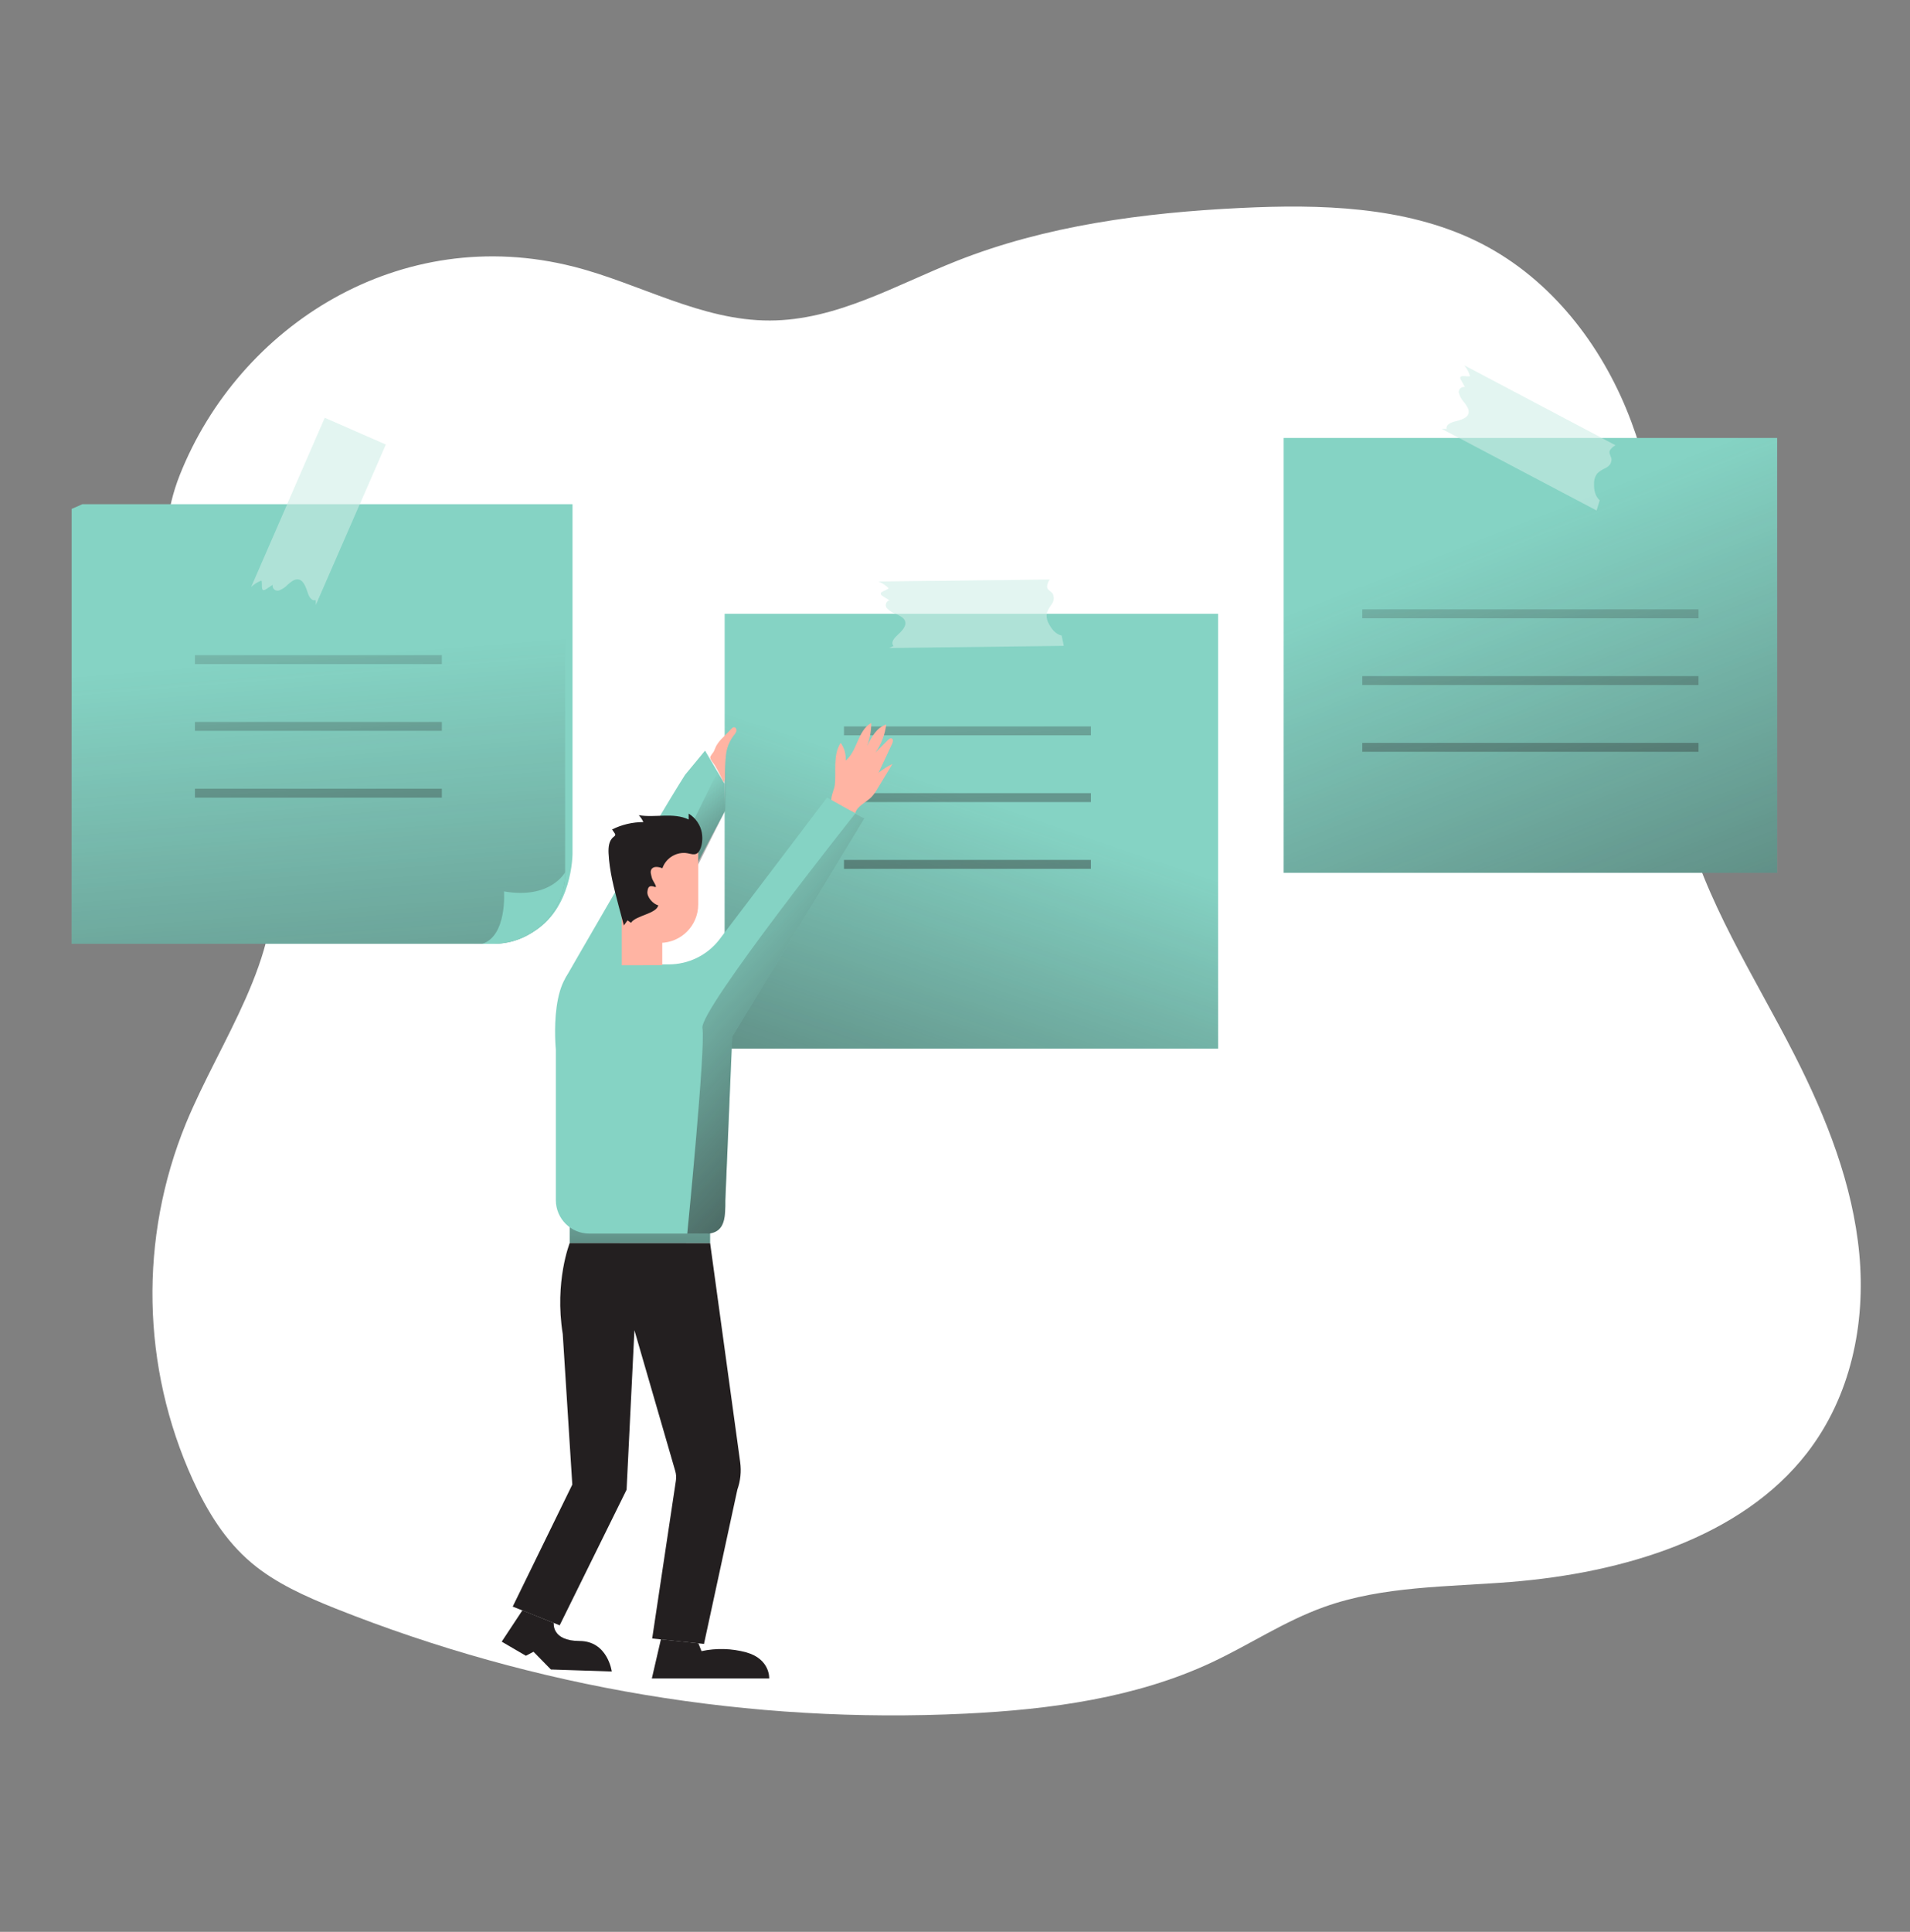<svg xmlns="http://www.w3.org/2000/svg" width="90" height="91" viewBox="0 0 90 91" fill="none"><rect x="0" y="0" width="90" height="91" fill="#808080" stroke="none"/><path d="M27.047 12.565C30.159 13.361 33.053 15.111 36.281 15.098C39.406 15.089 42.197 13.435 45.069 12.297C49.273 10.629 53.883 10.018 58.45 9.797C62.215 9.613 66.156 9.72 69.507 11.327C72.859 12.934 75.26 15.962 76.619 19.236C77.98 22.512 78.377 26.058 78.531 29.563C78.653 32.529 78.622 35.53 79.335 38.424C80.318 42.42 82.674 45.989 84.561 49.699C86.071 52.666 87.309 55.809 87.612 59.079C87.916 62.35 87.214 65.782 85.144 68.448C82.048 72.441 76.473 74.093 71.19 74.519C68.227 74.757 65.169 74.703 62.399 75.695C60.531 76.361 58.889 77.47 57.102 78.307C53.539 79.977 49.484 80.53 45.497 80.722C35.358 81.212 25.233 79.522 15.802 75.767C14.4 75.204 12.994 74.581 11.862 73.629C10.6 72.57 9.749 71.161 9.085 69.706C6.667 64.394 6.55 58.321 8.761 52.921C10.4 48.95 13.306 45.129 12.832 40.901C12.121 34.603 5.829 29.032 8.475 22.366C11.274 15.328 18.864 10.477 27.043 12.565H27.047Z" fill="white"></path><path d="M83.74 20.631H60.487V41.115H83.74V20.631Z" fill="#85D3C4"></path><path d="M83.74 20.631H60.487V41.115H83.74V20.631Z" fill="url(#paint0_linear_34_780)"></path><path opacity="0.34" d="M67.941 20.201C68.019 20.201 68.096 20.21 68.173 20.21C68.118 20.023 68.334 19.913 68.528 19.864C68.834 19.787 69.208 19.688 69.21 19.398C69.21 19.245 69.1 19.09 68.991 18.948C68.874 18.822 68.789 18.669 68.744 18.504C68.724 18.376 68.811 18.255 68.938 18.235C68.969 18.23 69.001 18.23 69.032 18.235L68.852 17.911C68.681 17.602 69.117 17.776 69.271 17.721C69.219 17.535 69.129 17.362 69.005 17.215L76.124 20.975C76.012 21.031 75.921 21.115 75.856 21.222C75.793 21.344 75.931 21.52 75.935 21.639C75.937 21.654 75.937 21.67 75.935 21.684L75.894 21.835C75.836 21.925 75.755 21.997 75.661 22.046C75.519 22.105 75.386 22.188 75.271 22.293C75.161 22.435 75.105 22.613 75.112 22.793C75.103 23.067 75.161 23.36 75.359 23.549C75.364 23.556 75.372 23.562 75.379 23.565L75.233 24.048L67.945 20.205L67.941 20.201Z" fill="#85D3C4"></path><path opacity="0.34" d="M67.941 20.201C68.019 20.201 68.096 20.21 68.173 20.21C68.118 20.023 68.334 19.913 68.528 19.864C68.834 19.787 69.208 19.688 69.21 19.398C69.21 19.245 69.1 19.09 68.991 18.948C68.874 18.822 68.789 18.669 68.744 18.504C68.724 18.376 68.811 18.255 68.938 18.235C68.969 18.23 69.001 18.23 69.032 18.235L68.852 17.911C68.681 17.602 69.117 17.776 69.271 17.721C69.219 17.535 69.129 17.362 69.005 17.215L76.124 20.975C76.012 21.031 75.921 21.115 75.856 21.222C75.793 21.344 75.931 21.52 75.935 21.639C75.937 21.654 75.937 21.67 75.935 21.684L75.894 21.835C75.836 21.925 75.755 21.997 75.661 22.046C75.519 22.105 75.386 22.188 75.271 22.293C75.161 22.435 75.105 22.613 75.112 22.793C75.103 23.067 75.161 23.36 75.359 23.549C75.364 23.556 75.372 23.562 75.379 23.565L75.233 24.048L67.945 20.205L67.941 20.201Z" fill="white"></path><path d="M80.035 28.704H64.192V29.124H80.035V28.704Z" fill="url(#paint1_linear_34_780)"></path><path d="M80.035 31.849H64.192V32.268H80.035V31.849Z" fill="url(#paint2_linear_34_780)"></path><path d="M80.035 34.993H64.192V35.413H80.035V34.993Z" fill="url(#paint3_linear_34_780)"></path><path d="M57.398 28.913H34.146V49.397H57.398V28.913Z" fill="#85D3C4"></path><path d="M57.398 28.913H34.146V49.397H57.398V28.913Z" fill="url(#paint4_linear_34_780)"></path><path opacity="0.34" d="M41.899 30.528C41.969 30.497 42.037 30.463 42.106 30.425C41.967 30.285 42.106 30.087 42.252 29.952C42.484 29.737 42.764 29.473 42.628 29.214C42.556 29.08 42.381 28.996 42.221 28.922C42.057 28.868 41.91 28.774 41.791 28.648C41.712 28.546 41.731 28.398 41.834 28.319C41.857 28.301 41.884 28.287 41.913 28.279C41.809 28.215 41.706 28.148 41.602 28.081C41.303 27.891 41.771 27.835 41.877 27.712C41.744 27.574 41.582 27.464 41.402 27.394L49.457 27.302C49.385 27.403 49.342 27.522 49.334 27.644C49.334 27.777 49.541 27.871 49.603 27.973C49.61 27.988 49.617 28 49.623 28.015L49.655 28.171C49.65 28.278 49.614 28.38 49.552 28.467C49.457 28.589 49.38 28.724 49.325 28.87C49.297 29.048 49.333 29.23 49.425 29.385C49.547 29.631 49.736 29.858 49.999 29.932H50.024L50.127 30.423L41.895 30.526L41.899 30.528Z" fill="#85D3C4"></path><path opacity="0.34" d="M41.899 30.528C41.969 30.497 42.037 30.463 42.106 30.425C41.967 30.285 42.106 30.087 42.252 29.952C42.484 29.737 42.764 29.473 42.628 29.214C42.556 29.08 42.381 28.996 42.221 28.922C42.057 28.868 41.91 28.774 41.791 28.648C41.712 28.546 41.731 28.398 41.834 28.319C41.857 28.301 41.884 28.287 41.913 28.279C41.809 28.215 41.706 28.148 41.602 28.081C41.303 27.891 41.771 27.835 41.877 27.712C41.744 27.574 41.582 27.464 41.402 27.394L49.457 27.302C49.385 27.403 49.342 27.522 49.334 27.644C49.334 27.777 49.541 27.871 49.603 27.973C49.61 27.988 49.617 28 49.623 28.015L49.655 28.171C49.65 28.278 49.614 28.38 49.552 28.467C49.457 28.589 49.38 28.724 49.325 28.87C49.297 29.048 49.333 29.23 49.425 29.385C49.547 29.631 49.736 29.858 49.999 29.932H50.024L50.127 30.423L41.895 30.526L41.899 30.528Z" fill="white"></path><path d="M51.404 34.218H39.769V34.637H51.404V34.218Z" fill="url(#paint5_linear_34_780)"></path><path d="M51.404 37.362H39.769V37.782H51.404V37.362Z" fill="url(#paint6_linear_34_780)"></path><path d="M51.404 40.507H39.769V40.926H51.404V40.507Z" fill="url(#paint7_linear_34_780)"></path><path d="M3.375 23.974L3.879 23.751H26.977V40.226C26.977 40.226 26.977 42.861 25.065 43.929C24.284 44.368 3.375 23.972 3.375 23.972V23.974Z" fill="#85D3C4"></path><path d="M26.629 23.974V41.087C26.629 42.95 25.119 44.458 23.256 44.458H3.375V23.974H26.629Z" fill="#85D3C4"></path><path d="M26.629 23.974V41.087C26.629 42.95 25.119 44.458 23.256 44.458H3.375V23.974H26.629Z" fill="url(#paint8_linear_34_780)"></path><path opacity="0.34" d="M18.177 20.941L14.883 28.494C14.883 28.416 14.883 28.339 14.875 28.263C14.692 28.332 14.566 28.125 14.506 27.936C14.405 27.635 14.28 27.27 13.99 27.291C13.838 27.302 13.693 27.424 13.558 27.538C13.441 27.666 13.295 27.763 13.131 27.819C13.003 27.847 12.877 27.768 12.848 27.64C12.843 27.61 12.843 27.579 12.848 27.549L12.541 27.752C12.245 27.945 12.386 27.498 12.318 27.349C12.136 27.415 11.972 27.518 11.833 27.653L15.304 19.683L18.175 20.941H18.177Z" fill="#85D3C4"></path><path opacity="0.34" d="M18.177 20.941L14.883 28.494C14.883 28.416 14.883 28.339 14.875 28.263C14.692 28.332 14.566 28.125 14.506 27.936C14.405 27.635 14.28 27.27 13.99 27.291C13.838 27.302 13.693 27.424 13.558 27.538C13.441 27.666 13.295 27.763 13.131 27.819C13.003 27.847 12.877 27.768 12.848 27.64C12.843 27.61 12.843 27.579 12.848 27.549L12.541 27.752C12.245 27.945 12.386 27.498 12.318 27.349C12.136 27.415 11.972 27.518 11.833 27.653L15.304 19.683L18.175 20.941H18.177Z" fill="white"></path><path d="M20.82 30.862H9.185V31.282H20.82V30.862Z" fill="url(#paint9_linear_34_780)"></path><path d="M20.82 34.007H9.185V34.426H20.82V34.007Z" fill="url(#paint10_linear_34_780)"></path><path d="M20.82 37.153H9.185V37.573H20.82V37.153Z" fill="url(#paint11_linear_34_780)"></path><path d="M26.629 41.088C26.629 42.951 25.119 44.46 23.256 44.46H22.723C23.902 44.08 23.749 41.99 23.749 41.99C25.954 42.37 26.627 41.088 26.627 41.088H26.629Z" fill="#85D3C4"></path><path d="M26.629 46.098C26.629 46.098 30.814 38.806 32.281 36.498L33.223 35.359L34.146 36.928L34.168 38.192L30.306 45.466C30.306 45.466 27.547 47.989 26.631 46.099L26.629 46.098Z" fill="#85D3C4"></path><path d="M34.207 35.551L29.606 44.901L32.899 40.718L34.169 38.196L34.207 35.551Z" fill="url(#paint12_linear_34_780)"></path><path d="M39.611 34.993C39.787 35.235 39.87 35.53 39.848 35.827C40.408 35.368 40.417 34.401 41.054 34.056C41.054 34.426 40.99 34.794 40.862 35.141C41.065 34.724 41.314 34.263 41.76 34.13C41.701 34.605 41.526 35.06 41.252 35.453L41.834 34.866C41.886 34.813 41.956 34.756 42.026 34.79C42.097 34.824 42.079 34.947 42.041 35.028L41.4 36.399C41.603 36.236 41.823 36.095 42.057 35.982L41.353 37.141C41.274 37.288 41.175 37.425 41.062 37.548C40.801 37.81 40.383 37.964 40.293 38.324C40.313 38.246 39.281 37.917 39.208 37.805C39.085 37.612 39.31 37.208 39.337 36.975C39.411 36.327 39.235 35.577 39.613 34.99L39.611 34.993Z" fill="#FFB4A3"></path><path d="M33.46 58.55L34.878 68.879C34.938 69.314 34.891 69.755 34.745 70.169L33.172 77.439L30.731 77.182L31.847 69.753C31.872 69.6 31.862 69.444 31.818 69.294L29.894 62.66L29.525 70.174L26.372 76.563L24.159 75.679L26.967 69.933L26.517 62.838C26.118 60.368 26.849 58.545 26.849 58.545L33.458 58.55H33.46Z" fill="#231F20"></path><path d="M33.46 57.45H26.845V58.55H33.46V57.45Z" fill="#85D3C4"></path><path d="M33.46 57.45H26.845V58.55H33.46V57.45Z" fill="url(#paint13_linear_34_780)"></path><path d="M40.725 38.554L34.502 48.832L34.178 56.547C34.178 57.285 34.15 57.898 33.601 58.066C33.494 58.096 33.383 58.111 33.273 58.109H27.767C26.899 58.109 26.195 57.407 26.192 56.539V49.447C26.192 49.447 25.787 45.428 27.693 45.428H31.511C32.434 45.428 33.307 45.007 33.878 44.282L38.972 37.569L40.725 38.55V38.554Z" fill="#85D3C4"></path><path d="M31.206 40.615H29.297V45.469H31.206V40.615Z" fill="#FFB4A3"></path><path d="M29.299 40.084V45.47H30.307V45.142C30.307 44.741 30.632 44.415 31.034 44.415H31.091C32.09 44.415 32.9 43.605 32.9 42.606V40.084H29.299Z" fill="#FFB4A3"></path><path d="M33.646 35.373C33.683 35.294 33.712 35.209 33.754 35.127C33.84 34.981 33.948 34.848 34.072 34.733L34.47 34.328C34.497 34.293 34.535 34.268 34.578 34.259C34.661 34.25 34.718 34.351 34.7 34.432C34.677 34.509 34.634 34.58 34.578 34.639C34.375 34.904 34.247 35.218 34.209 35.55C34.173 35.879 34.159 36.21 34.164 36.541C34.171 36.65 34.15 36.759 34.101 36.856C33.977 36.583 33.838 36.315 33.685 36.054C33.633 35.965 33.471 35.793 33.467 35.692C33.464 35.591 33.611 35.462 33.646 35.375V35.373Z" fill="#FFB4A3"></path><path d="M33.073 39.236C33.005 38.858 32.778 38.527 32.45 38.327V38.604C31.736 38.259 30.883 38.531 30.099 38.401C30.189 38.495 30.263 38.604 30.316 38.725C29.804 38.725 29.299 38.844 28.841 39.072L28.964 39.252C28.978 39.27 28.989 39.292 28.992 39.315C28.992 39.364 28.948 39.395 28.91 39.425C28.688 39.594 28.663 39.917 28.676 40.194C28.717 41.034 28.933 41.853 29.149 42.667C29.232 42.975 29.313 43.281 29.396 43.592L29.569 43.355L29.732 43.468C29.956 43.122 30.931 43.048 31.019 42.645C30.773 42.59 30.479 42.257 30.506 42.005C30.533 41.752 30.614 41.697 30.854 41.778C31.021 41.834 30.747 41.492 30.717 41.353C30.686 41.214 30.625 41.072 30.694 40.953C30.789 40.788 31.035 40.831 31.212 40.899C31.37 40.447 31.808 40.154 32.286 40.179C32.533 40.197 32.769 40.347 32.931 40.113C33.093 39.879 33.12 39.504 33.071 39.234L33.073 39.236Z" fill="#231F20"></path><path d="M40.725 38.554L34.502 48.832L34.178 56.547C34.178 57.285 34.193 57.999 33.419 58.109H32.384C32.384 58.109 33.259 49.287 33.098 48.432C32.938 47.577 40.298 38.324 40.298 38.324L40.727 38.554H40.725Z" fill="url(#paint14_linear_34_780)"></path><path d="M31.142 77.221L30.715 79.065H36.245C36.245 79.065 36.302 78.154 35.163 77.835C34.475 77.648 33.752 77.628 33.055 77.778L32.909 77.409L31.143 77.221H31.142Z" fill="#231F20"></path><path d="M24.615 75.857L23.641 77.331L24.78 77.996L25.14 77.807L25.958 78.642L28.827 78.737C28.827 78.737 28.638 77.303 27.308 77.299C25.977 77.295 26.095 76.451 26.095 76.451L24.615 75.857Z" fill="#231F20"></path><defs><linearGradient id="paint0_linear_34_780" x1="69.903" y1="25.266" x2="89.471" y2="74.882" gradientUnits="userSpaceOnUse"><stop stop-color="#231F20" stop-opacity="0"></stop><stop offset="1" stop-color="#231F20"></stop></linearGradient><linearGradient id="paint1_linear_34_780" x1="71.494" y1="18.649" x2="74.686" y2="71.537" gradientUnits="userSpaceOnUse"><stop stop-color="#231F20" stop-opacity="0"></stop><stop offset="1" stop-color="#231F20"></stop></linearGradient><linearGradient id="paint2_linear_34_780" x1="71.305" y1="18.66" x2="74.497" y2="71.548" gradientUnits="userSpaceOnUse"><stop stop-color="#231F20" stop-opacity="0"></stop><stop offset="1" stop-color="#231F20"></stop></linearGradient><linearGradient id="paint3_linear_34_780" x1="71.116" y1="18.673" x2="74.308" y2="71.56" gradientUnits="userSpaceOnUse"><stop stop-color="#231F20" stop-opacity="0"></stop><stop offset="1" stop-color="#231F20"></stop></linearGradient><linearGradient id="paint4_linear_34_780" x1="46.278" y1="37.677" x2="32.848" y2="76.924" gradientUnits="userSpaceOnUse"><stop stop-color="#231F20" stop-opacity="0"></stop><stop offset="1" stop-color="#231F20"></stop></linearGradient><linearGradient id="paint5_linear_34_780" x1="44.732" y1="20.262" x2="47.921" y2="73.151" gradientUnits="userSpaceOnUse"><stop stop-color="#231F20" stop-opacity="0"></stop><stop offset="1" stop-color="#231F20"></stop></linearGradient><linearGradient id="paint6_linear_34_780" x1="44.543" y1="20.275" x2="47.733" y2="73.164" gradientUnits="userSpaceOnUse"><stop stop-color="#231F20" stop-opacity="0"></stop><stop offset="1" stop-color="#231F20"></stop></linearGradient><linearGradient id="paint7_linear_34_780" x1="44.354" y1="20.286" x2="47.544" y2="73.175" gradientUnits="userSpaceOnUse"><stop stop-color="#231F20" stop-opacity="0"></stop><stop offset="1" stop-color="#231F20"></stop></linearGradient><linearGradient id="paint8_linear_34_780" x1="14.744" y1="30.929" x2="18.979" y2="84.699" gradientUnits="userSpaceOnUse"><stop stop-color="#231F20" stop-opacity="0"></stop><stop offset="1" stop-color="#231F20"></stop></linearGradient><linearGradient id="paint9_linear_34_780" x1="14.459" y1="22.089" x2="17.652" y2="74.978" gradientUnits="userSpaceOnUse"><stop stop-color="#231F20" stop-opacity="0"></stop><stop offset="1" stop-color="#231F20"></stop></linearGradient><linearGradient id="paint10_linear_34_780" x1="14.27" y1="22.102" x2="17.463" y2="74.991" gradientUnits="userSpaceOnUse"><stop stop-color="#231F20" stop-opacity="0"></stop><stop offset="1" stop-color="#231F20"></stop></linearGradient><linearGradient id="paint11_linear_34_780" x1="14.081" y1="22.113" x2="17.274" y2="75.002" gradientUnits="userSpaceOnUse"><stop stop-color="#231F20" stop-opacity="0"></stop><stop offset="1" stop-color="#231F20"></stop></linearGradient><linearGradient id="paint12_linear_34_780" x1="30.715" y1="38.667" x2="35.318" y2="44.687" gradientUnits="userSpaceOnUse"><stop stop-color="#231F20" stop-opacity="0"></stop><stop offset="1" stop-color="#231F20"></stop></linearGradient><linearGradient id="paint13_linear_34_780" x1="30.166" y1="54.837" x2="30.127" y2="64.783" gradientUnits="userSpaceOnUse"><stop stop-color="#231F20" stop-opacity="0"></stop><stop offset="1" stop-color="#231F20"></stop></linearGradient><linearGradient id="paint14_linear_34_780" x1="31.594" y1="43.646" x2="46.19" y2="57.432" gradientUnits="userSpaceOnUse"><stop stop-color="#231F20" stop-opacity="0"></stop><stop offset="1" stop-color="#231F20"></stop></linearGradient></defs></svg>